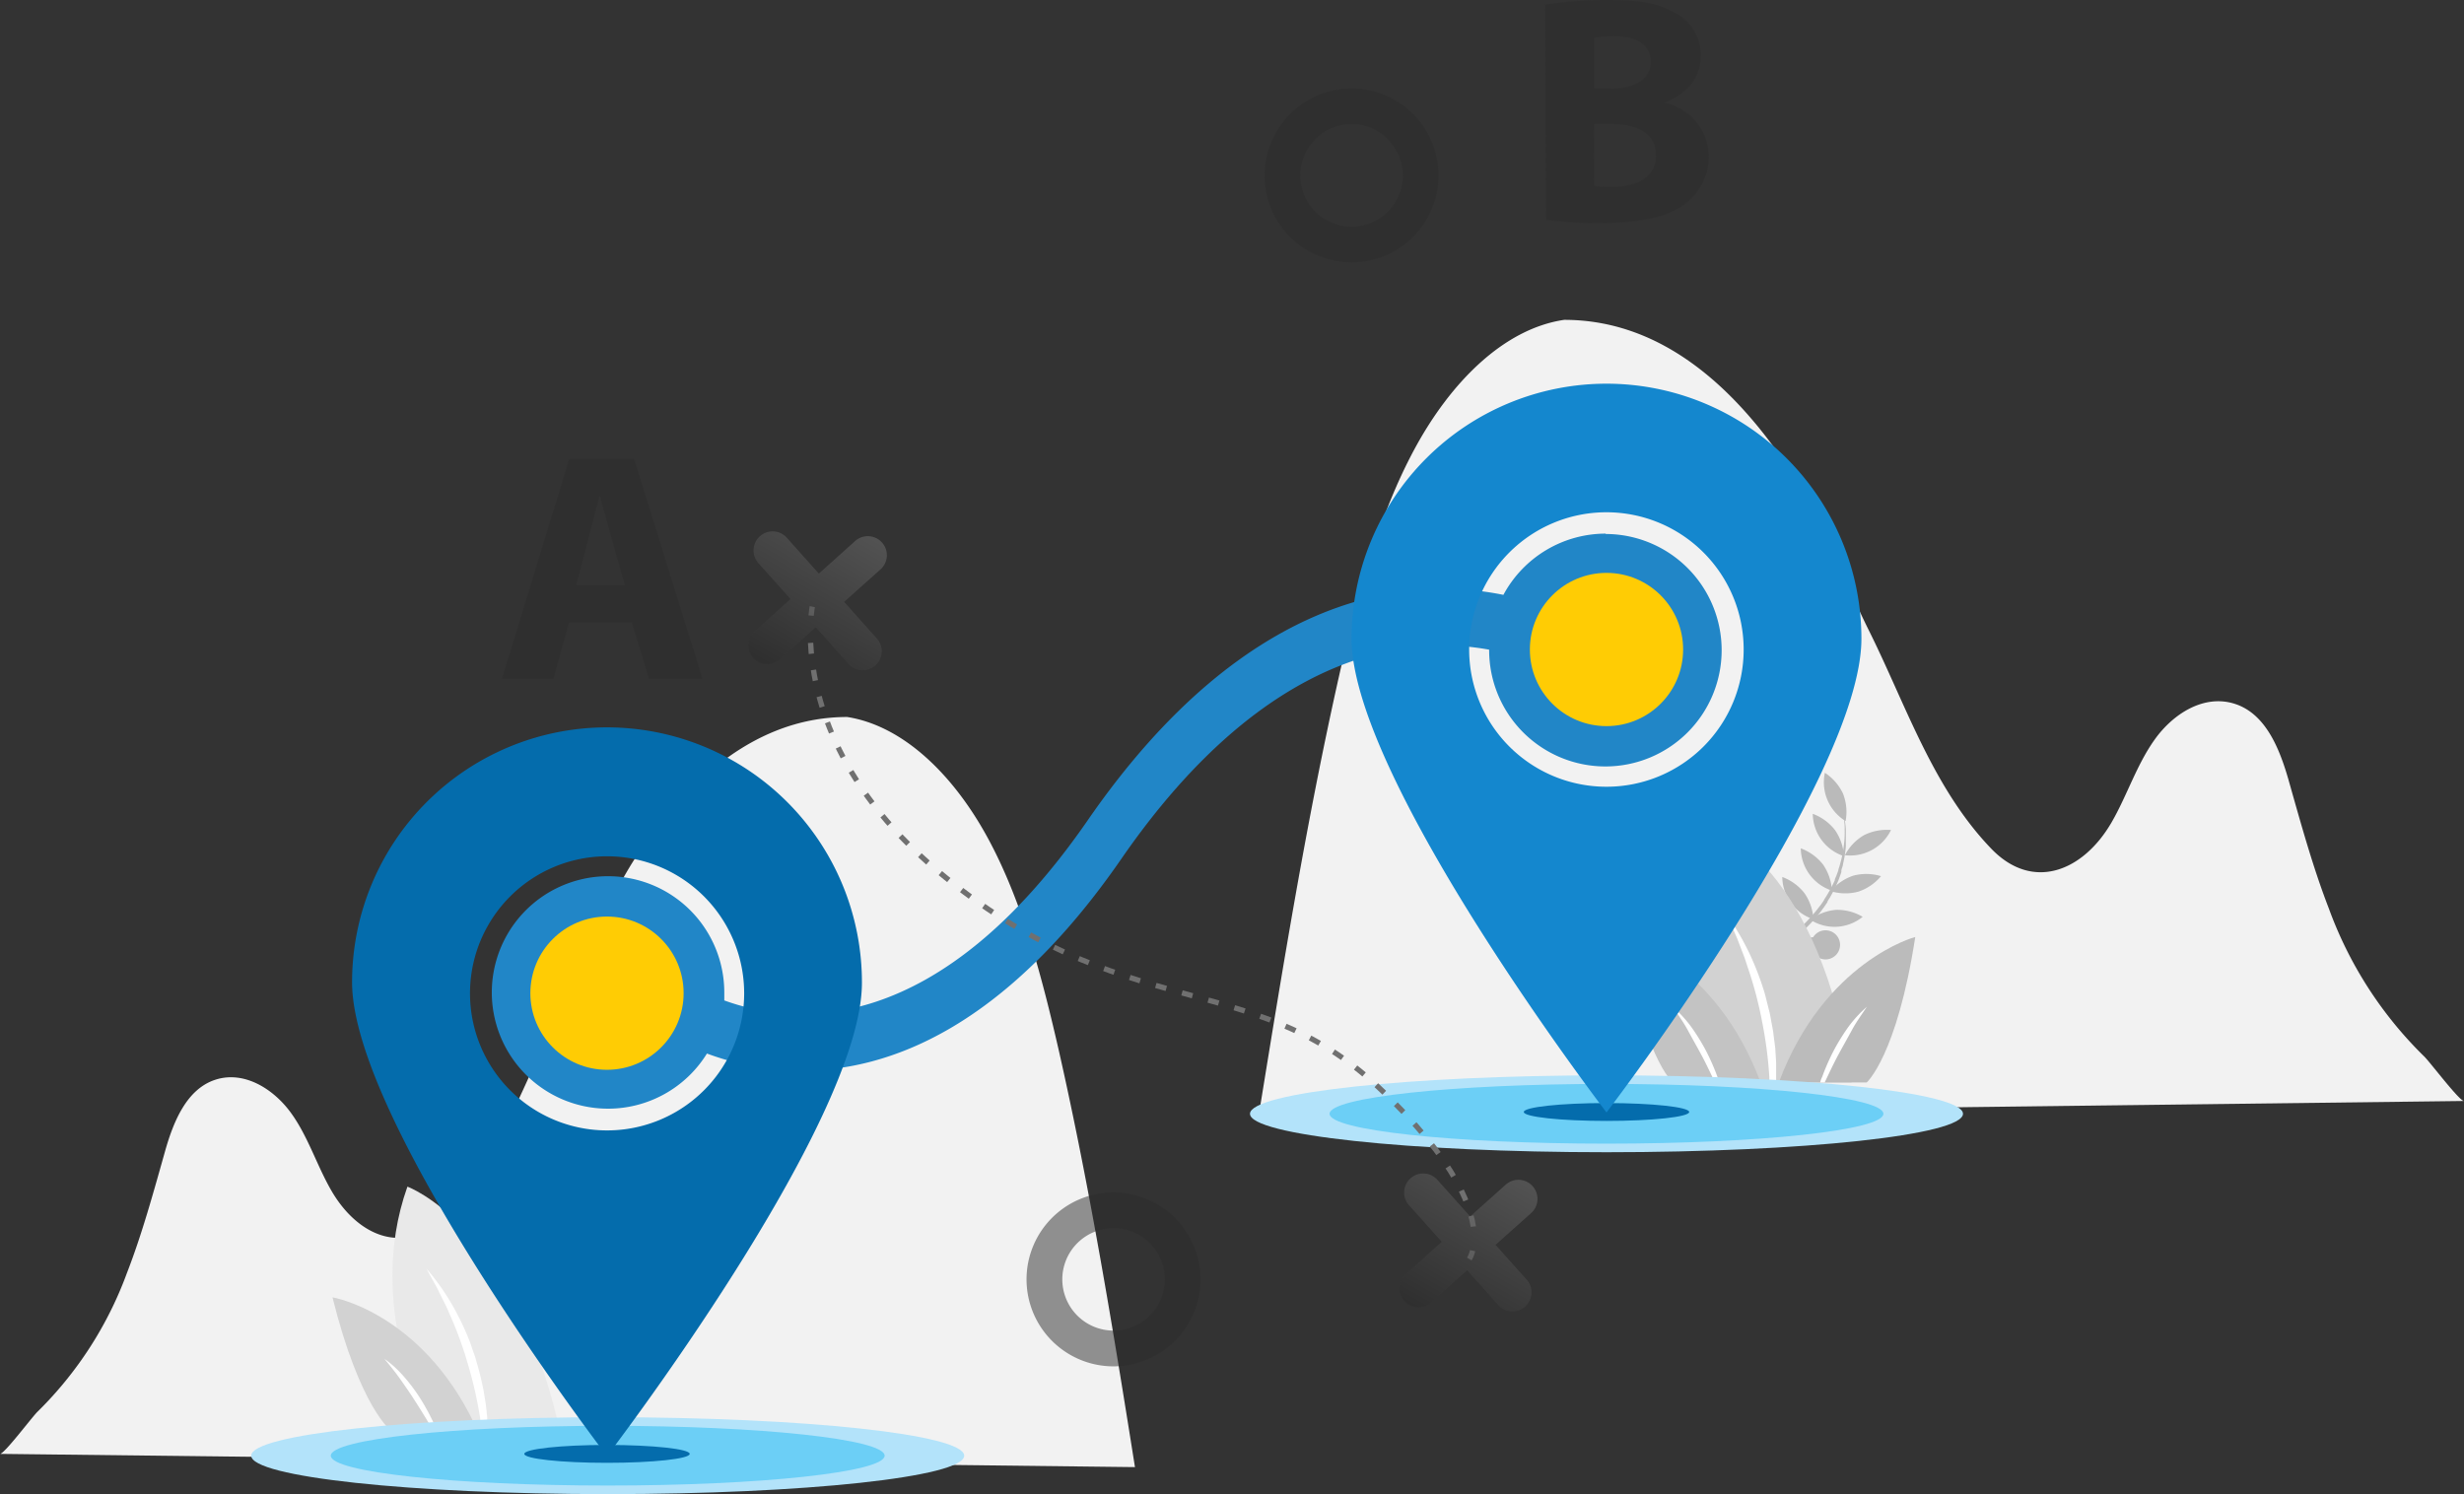 <svg xmlns="http://www.w3.org/2000/svg" xmlns:xlink="http://www.w3.org/1999/xlink" width="463.603" height="281.151" viewBox="0 0 463.603 281.151"><rect x="0" y="0" width="463.603" height="281.151" fill="#333333" stroke="none"/><defs><style>.a{fill:url(#a);}.b{fill:url(#b);}.c{fill:#fff;}.d{fill:#d2d2d2;}.e{fill:url(#c);}.f{fill:#bababa;}.g{fill:#bbb;}.h{fill:#c3c3c3;}.i{fill:#b3e3fa;}.j{fill:#6ccff6;}.k{fill:#2186c7;}.l,.r,.s,.t,.u,.v{opacity:0.5;}.l{fill:url(#d);}.m{fill:#046cac;}.n{fill:#1487ce;}.o{fill:#ffcc04;}.p,.q{fill:none;stroke:#707070;stroke-miterlimit:10;}.q{stroke-dasharray:2.05 3.07;}.r{fill:url(#e);}.s{fill:url(#f);}.t{fill:url(#g);}.u{fill:url(#h);}.v{fill:url(#i);}</style><linearGradient id="a" x1="9.852" y1="21.417" x2="9.852" y2="22.417" gradientUnits="objectBoundingBox"><stop offset="0" stop-color="#f2f2f2"/><stop offset="1" stop-color="#cfcfcf" stop-opacity="0.8"/></linearGradient><linearGradient id="b" x1="3.83" y1="67.511" x2="4.752" y2="67.511" gradientUnits="objectBoundingBox"><stop offset="0" stop-color="#e9e9e9"/><stop offset="1" stop-color="#a0a0a0"/></linearGradient><linearGradient id="c" x1="0.5" y1="21.124" x2="0.5" y2="22.124" xlink:href="#a"/><linearGradient id="d" x1="0.774" y1="81.745" x2="0.033" y2="80.803" gradientUnits="objectBoundingBox"><stop offset="0" stop-color="#737373"/><stop offset="1" stop-color="#2b2b2b"/></linearGradient><linearGradient id="e" x1="0.75" y1="91.116" x2="0.25" y2="90.25" xlink:href="#d"/><linearGradient id="f" x1="0.75" y1="103.805" x2="0.25" y2="102.939" xlink:href="#d"/><linearGradient id="g" x1="0.903" y1="78.798" x2="0.263" y2="77.787" xlink:href="#d"/><linearGradient id="h" x1="0.804" y1="-0.024" x2="0.205" y2="1.012" xlink:href="#d"/><linearGradient id="i" x1="0.791" y1="-0.014" x2="0.19" y2="1.03" xlink:href="#d"/></defs><path class="a" d="M630.928,1796.62c2.81-7.234,4.912-14.923,7.2-23.032,1.565-5.468,4.055-11.575,9.472-13.291s10.919,1.783,14.166,6.258,4.862,9.909,7.638,14.687c5.047,8.664,13.913,12.3,21.265,4.677,10.5-10.868,15.141-25.707,21.871-38.981,4.828-9.623,8.883-20.912,14.973-29.795,9.287-13.51,22.09-25.084,38.913-25.084,10.717,1.682,20.189,11.137,26.582,23.015s10.094,25.993,13.308,40.091c5.787,25.623,10.094,51.851,14.25,78.045l-213.544-2.49c.841,0,6.073-7,7.083-7.958A70.744,70.744,0,0,0,630.928,1796.62Z" transform="translate(-607.021 -1557.141)"/><path class="b" d="M657.835,1789.846l24.294-.555c-8.9-37.753-28.4-44.7-28.4-44.7C645.52,1767.622,657.835,1789.846,657.835,1789.846Z" transform="translate(-577.074 -1521.296)"/><path class="c" d="M654.715,1753.76c.4.74.807,1.5,1.211,2.221s.841,1.447,1.178,2.221l1.127,2.254c.387.74.673,1.514,1.026,2.271a72.006,72.006,0,0,1,3.365,9.388,76.964,76.964,0,0,1,2.187,9.724,7.577,7.577,0,0,0,.135.858l1.195-.118v-.892c-.1-.841-.151-1.682-.286-2.541l-.4-2.523c-.168-.824-.37-1.682-.555-2.49s-.437-1.682-.656-2.473l-.353-1.228-.421-1.211c-.3-.807-.538-1.682-.875-2.406a50.571,50.571,0,0,0-2.154-4.626A44.125,44.125,0,0,0,654.715,1753.76Z" transform="translate(-574.476 -1515.039)"/><path class="d" d="M670.837,1780.618l-15.629,1.43s-5.838-4.34-11-25.067C644.205,1756.913,660.76,1759.807,670.837,1780.618Z" transform="translate(-581.648 -1512.842)"/><path class="c" d="M659.561,1776.609h-.807c-.976-1.682-1.952-3.23-2.961-4.812s-1.817-2.726-2.759-4.071-1.968-2.591-3.028-3.886a20.648,20.648,0,0,1,3.684,3.365,33.374,33.374,0,0,1,3.011,4,42.418,42.418,0,0,1,2.406,4.357C659.275,1775.953,659.393,1776.29,659.561,1776.609Z" transform="translate(-577.69 -1508.16)"/><path class="e" d="M949.149,1758.425c-2.978-7.671-5.215-15.814-7.655-24.428-1.682-5.787-4.29-12.281-10.094-14.115s-11.592,1.918-15.024,6.729-5.182,10.515-8.109,15.579c-5.333,9.2-14.771,13.055-22.561,5.047-11.154-11.541-16.168-27.288-23.217-41.37-5.047-10.212-9.421-22.19-15.882-31.612-9.859-14.367-23.368-26.615-41.336-26.615-11.39,1.682-21.417,11.777-28.214,24.411s-10.75,27.591-14.132,42.547c-6.124,27.2-10.632,55.031-15.141,82.824l226.785-2.793c-.892,0-6.46-7.419-7.52-8.412A74.612,74.612,0,0,1,949.149,1758.425Z" transform="translate(-510.967 -1587.453)"/><path class="f" d="M807.029,1750.224a25.978,25.978,0,0,1-1.11-3.045c-.151-.521-.286-1.043-.4-1.582s-.235-1.06-.32-1.682a30,30,0,0,1-.37-3.247v-1.682a11.163,11.163,0,0,1,.084-1.682,21.442,21.442,0,0,1,1.48-6.393l.168-.387.084-.185v-.185c0-.135.118-.252.168-.387l.185-.37.2-.353a2.658,2.658,0,0,1,.185-.37l.219-.353.185.033.1-.185a21.834,21.834,0,0,1,1.951-2.658l.269-.32.286-.3.286-.3.286-.286,1.127-1.144.538-.589.269-.3.135-.151.135-.151c.336-.4.69-.808,1.009-1.245l.236-.3.135-.168.118-.151.454-.656.118-.168h0v-.084l.219-.336.219-.337.2-.336.4-.69a3.342,3.342,0,0,0,.185-.353l.185-.353.185-.354.185-.37.168-.353.084-.185v-.185l.32-.74.269-.74.084-.2v-.185l.135-.387c.084-.252.151-.5.219-.757a20.214,20.214,0,0,0,.639-3.146,18.5,18.5,0,0,0,.185-3.213,8.424,8.424,0,0,0-.1-1.6,12.687,12.687,0,0,0-.269-1.682,12.552,12.552,0,0,1,.387,1.564,13.186,13.186,0,0,1,.2,1.682v1.211a3.5,3.5,0,0,1,0,.42v1.211a3.5,3.5,0,0,1,0,.421,21.184,21.184,0,0,1-.521,3.23,2.606,2.606,0,0,1-.2.791l-.118.4V1714l-.269.774-.286.774a25.088,25.088,0,0,1-1.447,2.961,3.348,3.348,0,0,1-.2.354l-.219.336-.2.353v.1h0l-.118.168-.454.673a1.318,1.318,0,0,1-.118.168l-.135.168-.236.336c-.32.438-.673.858-1.026,1.279l-.135.151-.135.168-.269.3-.555.606-1.144,1.161-.269.286-.269.3a2.269,2.269,0,0,0-.269.286l-.269.3a20.438,20.438,0,0,0-1.884,2.557,22.509,22.509,0,0,0-1.464,2.81,24.683,24.683,0,0,0-1.009,3.029,4.245,4.245,0,0,1-.168.774,6.351,6.351,0,0,0-.151.791,6.226,6.226,0,0,1-.135.774c-.034.252-.084.538-.1.808a27.851,27.851,0,0,0,.067,6.41c.135,1.06.32,2.12.555,3.163.118.539.252,1.06.4,1.582S806.844,1749.7,807.029,1750.224Z" transform="translate(-472.044 -1549.895)"/><path class="f" d="M813.927,1705.935a9.429,9.429,0,0,1,1.682,4.913,8.493,8.493,0,0,1-5.855-7.958A9.436,9.436,0,0,1,813.927,1705.935Z" transform="translate(-468.68 -1549.751)"/><path class="f" d="M814.6,1702.22a9.43,9.43,0,0,1,.488,5.165,8.546,8.546,0,0,1-3.9-9.085A9.511,9.511,0,0,1,814.6,1702.22Z" transform="translate(-467.836 -1552.883)"/><path class="f" d="M812.587,1709.778a9.506,9.506,0,0,1,1.682,4.929,8.493,8.493,0,0,1-5.855-7.958A9.574,9.574,0,0,1,812.587,1709.778Z" transform="translate(-469.594 -1547.117)"/><path class="f" d="M810.517,1713a9.458,9.458,0,0,1,1.682,4.913,8.493,8.493,0,0,1-5.855-7.958A9.518,9.518,0,0,1,810.517,1713Z" transform="translate(-471.007 -1544.934)"/><path class="f" d="M807.7,1716.225a9.6,9.6,0,0,1,1.682,4.929,9.561,9.561,0,0,1-4.206-3.045,9.411,9.411,0,0,1-1.682-4.929A9.584,9.584,0,0,1,807.7,1716.225Z" transform="translate(-472.952 -1542.729)"/><path class="f" d="M805.911,1719.729a9.552,9.552,0,0,1,2.322,4.644,9.575,9.575,0,0,1-4.593-2.439,9.42,9.42,0,0,1-2.3-4.643A9.515,9.515,0,0,1,805.911,1719.729Z" transform="translate(-474.425 -1539.925)"/><path class="f" d="M805.108,1724a9.5,9.5,0,0,1,3.146,4.122,8.511,8.511,0,0,1-8.109-5.653A9.464,9.464,0,0,1,805.108,1724Z" transform="translate(-475.237 -1536.39)"/><path class="f" d="M816.928,1705.69a9.433,9.433,0,0,0-3.583,3.769,8.563,8.563,0,0,0,8.681-4.744A9.606,9.606,0,0,0,816.928,1705.69Z" transform="translate(-466.23 -1548.53)"/><path class="f" d="M816.045,1709.926a9.423,9.423,0,0,0-4.29,2.927,9.528,9.528,0,0,0,5.182.1,9.406,9.406,0,0,0,4.29-2.927A9.564,9.564,0,0,0,816.045,1709.926Z" transform="translate(-467.315 -1545.161)"/><path class="f" d="M814.32,1713.631a9.488,9.488,0,0,0-4.845,1.851,8.409,8.409,0,0,0,9.859-.538A9.407,9.407,0,0,0,814.32,1713.631Z" transform="translate(-468.871 -1542.423)"/><path class="f" d="M811.76,1716.691a9.486,9.486,0,0,0-4.845,1.851,9.366,9.366,0,0,0,5.047,1.312,2.738,2.738,0,1,0-.2-3.163Z" transform="translate(-470.618 -1540.336)"/><path class="f" d="M810.15,1720.271a9.483,9.483,0,0,0-4.845,1.851,8.409,8.409,0,0,0,9.859-.538A9.572,9.572,0,0,0,810.15,1720.271Z" transform="translate(-471.716 -1537.892)"/><path class="f" d="M809.332,1724.358a2.731,2.731,0,1,0,5.2.151A9.447,9.447,0,0,0,809.332,1724.358Z" transform="translate(-471.907 -1535.3)"/><path class="d" d="M800.743,1752.367h25.724c-5.7-40.478-25.673-47.9-25.673-47.9C789.959,1727.822,800.743,1752.367,800.743,1752.367Z" transform="translate(-478.09 -1548.673)"/><path class="c" d="M800.2,1714.28c.337.824.69,1.682,1.043,2.456s.757,1.682,1.043,2.439l.942,2.473c.336.808.572,1.682.858,2.49a73.662,73.662,0,0,1,2.658,10.094,77.5,77.5,0,0,1,1.363,10.431v.892h1.279v-3.634l-.168-2.692c-.1-.892-.236-1.766-.337-2.675s-.3-1.682-.454-2.658l-.252-1.312-.337-1.312c-.219-.875-.4-1.682-.673-2.608q-.782-2.566-1.817-5.047A47.184,47.184,0,0,0,800.2,1714.28Z" transform="translate(-475.203 -1541.979)"/><path class="g" d="M805.955,1744.042h16.538s5.7-5.047,9.135-27.372C831.628,1716.636,814.518,1721.2,805.955,1744.042Z" transform="translate(-471.273 -1540.348)"/><path class="c" d="M810.585,1738.72h.841c.858-1.8,1.682-3.583,2.641-5.35s1.682-3.029,2.49-4.526,1.834-2.91,2.81-4.374a23.57,23.57,0,0,0-3.55,3.886,39.907,39.907,0,0,0-2.759,4.492,42.255,42.255,0,0,0-2.1,4.812A4.155,4.155,0,0,0,810.585,1738.72Z" transform="translate(-468.113 -1535.026)"/><path class="h" d="M814.338,1744.042H797.8s-5.7-5.047-9.135-27.372C788.665,1716.636,805.775,1721.2,814.338,1744.042Z" transform="translate(-483.071 -1540.348)"/><path class="c" d="M802.894,1738.72h-.858c-.858-1.8-1.682-3.583-2.641-5.35s-1.682-3.029-2.49-4.526-1.834-2.91-2.81-4.374a23.641,23.641,0,0,1,3.55,3.886,39.906,39.906,0,0,1,2.759,4.492,42.233,42.233,0,0,1,2.1,4.812Z" transform="translate(-479.366 -1535.026)"/><ellipse class="i" cx="67.076" cy="7.234" rx="67.076" ry="7.234" transform="translate(47.265 266.683)"/><ellipse class="j" cx="52.103" cy="5.619" rx="52.103" ry="5.619" transform="translate(62.238 268.298)"/><path class="k" d="M871.666,1671.55a21.874,21.874,0,0,0-19.314,11.524c-16.487-3.365-47.662-1.8-78.2,42.4-28.18,40.781-54.812,38.846-68.389,33.917v-1.5a21.871,21.871,0,1,0-3.264,11.491,51.364,51.364,0,0,0,17.816,3.23c16.437,0,38.19-8.075,60.145-39.855,27.557-39.889,54.593-42.06,69.213-39.368v.1a21.871,21.871,0,1,0,21.871-21.871Z" transform="translate(-569.487 -1571.137)"/><path class="l" d="M779.815,1612.726a74.849,74.849,0,0,1,12.079-.858c5.7,0,9.186.555,12.2,2.322a9,9,0,0,1,5.047,8.092c0,3.684-2.137,7.116-6.729,8.833v.135a10.332,10.332,0,0,1,8.21,10.094,11.023,11.023,0,0,1-4.29,8.765c-3.011,2.389-8.042,3.735-16.252,3.735a69.852,69.852,0,0,1-10.094-.622Zm9.253,15.814h3.062c4.912,0,7.554-2.019,7.554-5.047s-2.406-4.795-6.629-4.795a25.867,25.867,0,0,0-3.987.252Zm0,18.338a30.525,30.525,0,0,0,3.617.118c4.24,0,7.974-1.683,7.974-5.939s-3.735-5.838-8.412-5.838h-3.2Z" transform="translate(-489.11 -1611.865)"/><path class="m" d="M694.36,1693.22a47.965,47.965,0,0,0-47.965,47.965h0c0,26.5,47.965,89.166,47.965,89.166s47.965-62.584,47.965-89.082a47.983,47.983,0,0,0-47.914-48.049Zm0,75.842a25.791,25.791,0,1,1,.034,0Z" transform="translate(-580.153 -1556.35)"/><ellipse class="i" cx="67.076" cy="7.234" rx="67.076" ry="7.234" transform="translate(235.186 202.349)"/><ellipse class="j" cx="52.103" cy="5.619" rx="52.103" ry="5.619" transform="translate(250.159 203.964)"/><ellipse class="m" cx="15.562" cy="1.682" rx="15.562" ry="1.682" transform="translate(286.701 207.564)"/><ellipse class="m" cx="15.562" cy="1.682" rx="15.562" ry="1.682" transform="translate(98.644 271.899)"/><path class="n" d="M806.14,1654.78a47.965,47.965,0,0,0-47.965,47.965c0,26.5,47.965,89.166,47.965,89.166s47.965-62.584,47.965-89.166A47.983,47.983,0,0,0,806.14,1654.78Zm0,75.842a25.824,25.824,0,1,1,25.808-25.841v.017a25.808,25.808,0,0,1-25.791,25.824Z" transform="translate(-503.877 -1582.58)"/><circle class="o" cx="14.418" cy="14.418" r="14.418" transform="translate(99.788 172.47)"/><circle class="o" cx="14.418" cy="14.418" r="14.418" transform="translate(287.845 107.8)"/><path class="p" d="M697.954,1679.72s-.118.589-.219,1.682" transform="translate(-545.12 -1565.562)"/><path class="q" d="M697.675,1683.77c.437,9.219,4.24,26.4,23.856,42.867,34.842,29.223,58.883,18.153,82.925,40.68,15.141,14.267,18.035,23.452,18.069,28.264" transform="translate(-545.161 -1562.798)"/><path class="p" d="M771.951,1751.75a4.929,4.929,0,0,1-.606,1.565" transform="translate(-494.89 -1516.41)"/><path class="r" d="M738.195,1777.969a16.37,16.37,0,1,1,16.37-16.369A16.387,16.387,0,0,1,738.195,1777.969Zm0-26.009a9.64,9.64,0,1,0,9.64,9.64A9.651,9.651,0,0,0,738.195,1751.96Z" transform="translate(-528.681 -1520.859)"/><path class="s" d="M764.815,1654.5a16.37,16.37,0,1,1,16.37-16.369A16.387,16.387,0,0,1,764.815,1654.5Zm0-26.01a9.64,9.64,0,1,0,9.64,9.64A9.651,9.651,0,0,0,764.815,1628.486Z" transform="translate(-510.516 -1605.115)"/><path class="t" d="M675.79,1693.94l-2.944,10.6h-9.69l12.635-41.319h12.265l12.837,41.319H690.8l-3.2-10.6Zm10.481-7s-4.038-14.283-4.66-16.74h-.118c-.606,2.456-4.357,16.74-4.357,16.74Z" transform="translate(-568.716 -1576.821)"/><path class="u" d="M708.74,1684.555l6.728-6.013c.079-.064.155-.133.227-.2a3.583,3.583,0,0,0-5.005-5.13l-6.706,6.023-6.013-6.729a3.586,3.586,0,1,0-5.333,4.795l6.013,6.723-6.753,6.063a3.55,3.55,0,1,0,4.744,5.283l6.756-6.038,6.063,6.778c.064.079.133.156.2.229a3.584,3.584,0,0,0,5.13-5.007Z" transform="translate(-549.915 -1571.298)"/><path class="v" d="M781.61,1756.54l6.724-6.01a3.586,3.586,0,0,0-4.795-5.333l-6.711,6-6.041-6.755c-.066-.079-.133-.155-.205-.227a3.583,3.583,0,1,0-5.128,5.005l6.033,6.751-6.773,6.052a3.583,3.583,0,0,0-.269,5.047l0,.005a3.583,3.583,0,0,0,5.061.281l6.756-6.038,6.013,6.728h-.017a3.6,3.6,0,0,0,5.35-4.795Z" transform="translate(-500.221 -1522.291)"/></svg>